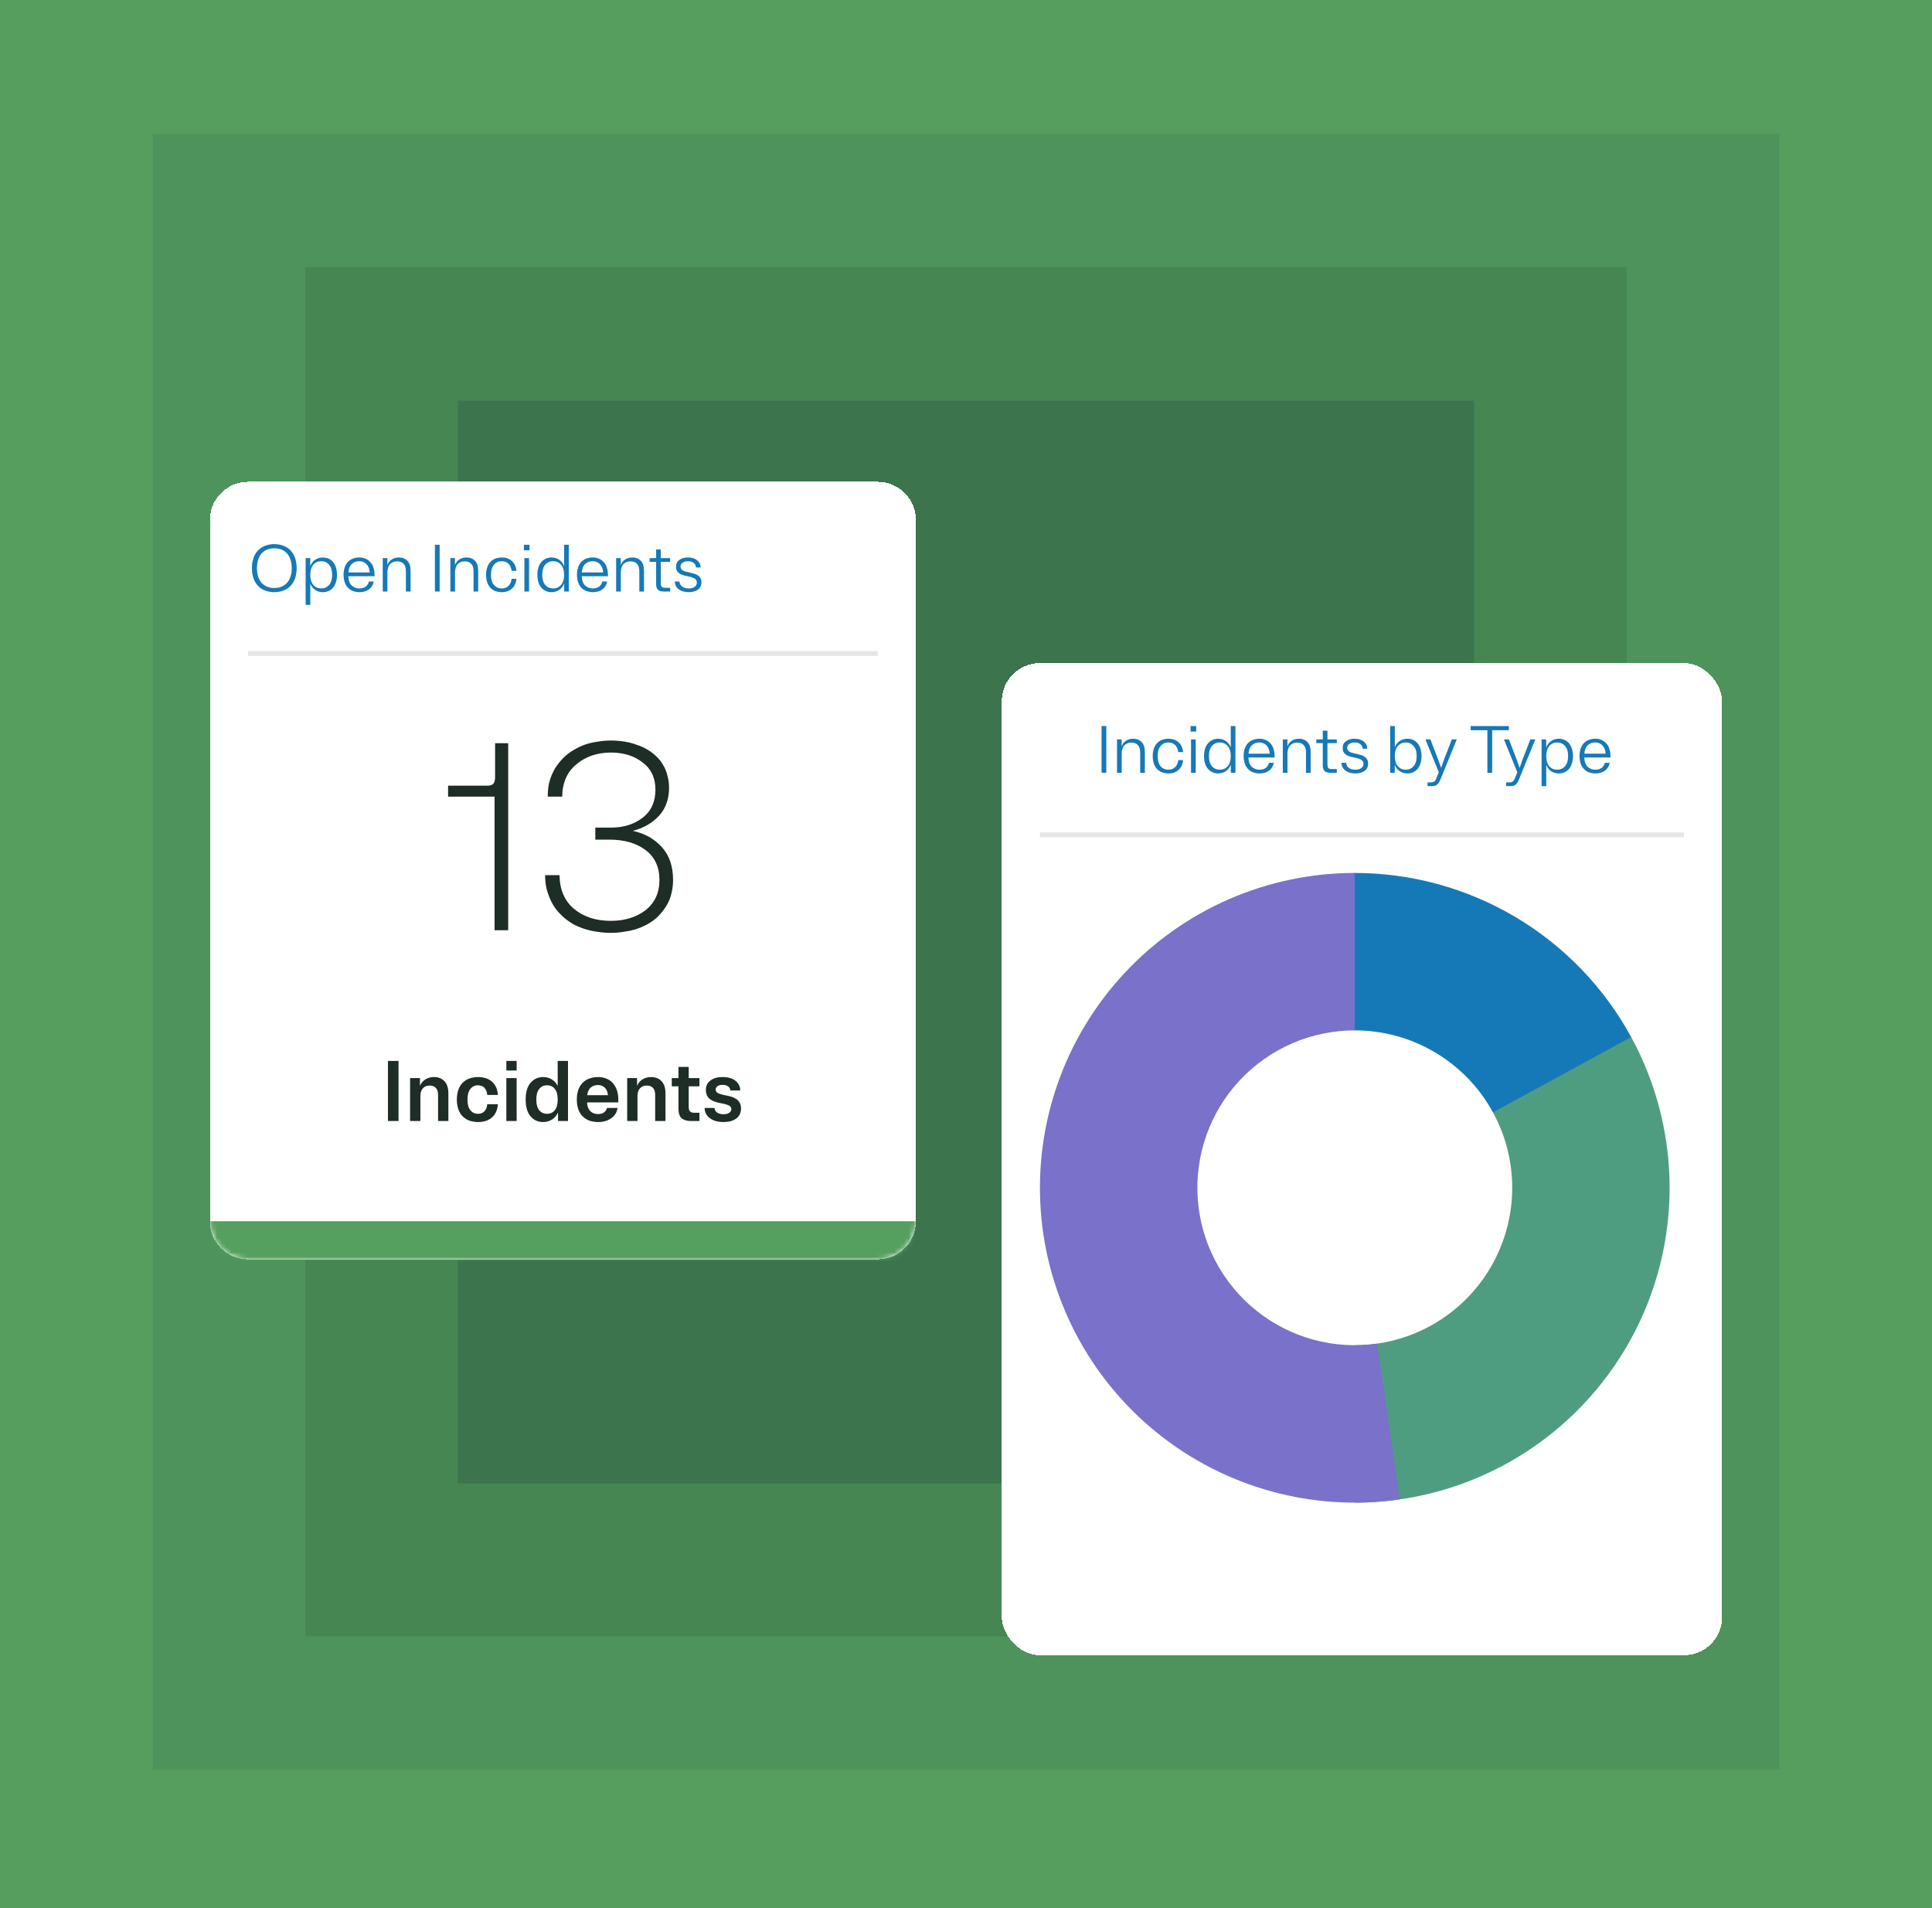 <svg width="405" height="400" viewBox="0 0 405 400" fill="none" xmlns="http://www.w3.org/2000/svg">
<g clip-path="url(#clip0_802_123146)">
<rect width="405" height="400" fill="white"/>
<rect width="405" height="400" fill="#559E5E"/>
<rect x="32" y="28" width="341" height="343" fill="#4E935B"/>
<rect x="64" y="56" width="277" height="287" fill="#458653"/>
<rect x="96" y="84" width="213" height="227" fill="#3B744D"/>
<g filter="url(#filter0_d_802_123146)">
<rect x="210" y="123" width="151" height="208" rx="8" fill="white" shape-rendering="crispEdges"/>
<path d="M231.913 136.2H230.919V146H231.913V136.2ZM235.122 139H234.156V146H235.136V142.052C235.136 141.268 235.318 140.675 235.682 140.274C236.056 139.873 236.55 139.672 237.166 139.672C237.745 139.672 238.198 139.845 238.524 140.19C238.851 140.526 239.014 141.044 239.014 141.744V146H239.994V141.632C239.994 140.699 239.766 140.003 239.308 139.546C238.86 139.089 238.277 138.86 237.558 138.86C236.989 138.86 236.49 138.995 236.06 139.266C235.64 139.537 235.328 139.929 235.122 140.442V139ZM242.676 142.5C242.676 141.557 242.886 140.848 243.306 140.372C243.726 139.887 244.267 139.644 244.93 139.644C245.499 139.644 245.966 139.821 246.33 140.176C246.703 140.531 246.922 141.025 246.988 141.66H248.01C247.926 140.783 247.608 140.097 247.058 139.602C246.507 139.107 245.798 138.86 244.93 138.86C244.659 138.86 244.398 138.888 244.146 138.944C243.894 138.991 243.656 139.065 243.432 139.168C243.217 139.261 243.016 139.383 242.83 139.532C242.643 139.681 242.475 139.854 242.326 140.05C242.186 140.246 242.064 140.47 241.962 140.722C241.859 140.965 241.78 141.235 241.724 141.534C241.668 141.833 241.64 142.155 241.64 142.5C241.64 142.845 241.668 143.167 241.724 143.466C241.78 143.765 241.859 144.04 241.962 144.292C242.064 144.535 242.186 144.754 242.326 144.95C242.475 145.146 242.643 145.319 242.83 145.468C243.016 145.617 243.217 145.743 243.432 145.846C243.656 145.939 243.894 146.009 244.146 146.056C244.398 146.112 244.659 146.14 244.93 146.14C245.798 146.14 246.507 145.893 247.058 145.398C247.608 144.903 247.926 144.217 248.01 143.34H246.988C246.922 143.975 246.703 144.469 246.33 144.824C245.966 145.179 245.499 145.356 244.93 145.356C244.267 145.356 243.726 145.118 243.306 144.642C242.886 144.157 242.676 143.443 242.676 142.5ZM250.752 136.2H249.576V137.362H250.752V136.2ZM250.654 139H249.674V146H250.654V139ZM258.014 146H258.98V136.2H258V140.666C257.767 140.078 257.417 139.63 256.95 139.322C256.484 139.014 255.956 138.86 255.368 138.86C254.51 138.86 253.8 139.177 253.24 139.812C252.68 140.437 252.4 141.333 252.4 142.5C252.4 143.667 252.68 144.567 253.24 145.202C253.8 145.827 254.51 146.14 255.368 146.14C255.966 146.14 256.498 145.981 256.964 145.664C257.431 145.347 257.781 144.894 258.014 144.306V146ZM255.704 139.644C256.376 139.644 256.927 139.891 257.356 140.386C257.786 140.871 258 141.576 258 142.5C258 143.424 257.786 144.133 257.356 144.628C256.927 145.113 256.376 145.356 255.704 145.356C255.032 145.356 254.482 145.113 254.052 144.628C253.632 144.133 253.422 143.424 253.422 142.5C253.422 141.576 253.632 140.871 254.052 140.386C254.482 139.891 255.032 139.644 255.704 139.644ZM267.026 143.9H266.004C265.911 144.339 265.696 144.693 265.36 144.964C265.024 145.225 264.576 145.356 264.016 145.356C263.363 145.356 262.817 145.141 262.378 144.712C261.949 144.283 261.725 143.643 261.706 142.794H267.194V142.5C267.194 142.201 267.171 141.921 267.124 141.66C267.087 141.399 267.026 141.156 266.942 140.932C266.868 140.699 266.774 140.489 266.662 140.302C266.55 140.115 266.42 139.947 266.27 139.798C266.13 139.639 265.976 139.504 265.808 139.392C265.64 139.271 265.458 139.173 265.262 139.098C265.066 139.014 264.861 138.953 264.646 138.916C264.441 138.879 264.222 138.86 263.988 138.86C263.718 138.86 263.456 138.888 263.204 138.944C262.952 138.991 262.714 139.065 262.49 139.168C262.276 139.261 262.075 139.383 261.888 139.532C261.702 139.672 261.534 139.845 261.384 140.05C261.244 140.246 261.123 140.465 261.02 140.708C260.918 140.951 260.838 141.221 260.782 141.52C260.726 141.819 260.698 142.141 260.698 142.486C260.698 142.831 260.726 143.153 260.782 143.452C260.838 143.751 260.918 144.026 261.02 144.278C261.123 144.521 261.249 144.745 261.398 144.95C261.548 145.146 261.716 145.319 261.902 145.468C262.089 145.617 262.294 145.743 262.518 145.846C262.742 145.939 262.98 146.009 263.232 146.056C263.484 146.112 263.746 146.14 264.016 146.14C264.819 146.14 265.491 145.944 266.032 145.552C266.574 145.151 266.905 144.6 267.026 143.9ZM263.988 139.644C264.595 139.644 265.099 139.849 265.5 140.26C265.902 140.661 266.126 141.24 266.172 141.996H261.72C261.776 141.212 262.01 140.624 262.42 140.232C262.84 139.84 263.363 139.644 263.988 139.644ZM269.876 139H268.91V146H269.89V142.052C269.89 141.268 270.072 140.675 270.436 140.274C270.81 139.873 271.304 139.672 271.92 139.672C272.499 139.672 272.952 139.845 273.278 140.19C273.605 140.526 273.768 141.044 273.768 141.744V146H274.748V141.632C274.748 140.699 274.52 140.003 274.062 139.546C273.614 139.089 273.031 138.86 272.312 138.86C271.743 138.86 271.244 138.995 270.814 139.266C270.394 139.537 270.082 139.929 269.876 140.442V139ZM278.27 144.264V139.784H280.23V139H278.27V137.18H277.29V139H275.932V139.784H277.29V144.418C277.29 145.006 277.425 145.417 277.696 145.65C277.966 145.883 278.354 146 278.858 146H280.23V145.216H279.124C278.834 145.216 278.62 145.151 278.48 145.02C278.34 144.88 278.27 144.628 278.27 144.264ZM281.457 140.806C281.457 140.965 281.471 141.114 281.499 141.254C281.527 141.385 281.569 141.506 281.625 141.618C281.681 141.721 281.747 141.819 281.821 141.912C281.896 141.996 281.98 142.075 282.073 142.15C282.167 142.215 282.265 142.276 282.367 142.332C282.479 142.388 282.591 142.439 282.703 142.486C282.825 142.533 282.946 142.575 283.067 142.612C283.189 142.64 283.315 142.673 283.445 142.71C283.576 142.738 283.707 142.766 283.837 142.794C283.968 142.822 284.094 142.85 284.215 142.878C284.337 142.906 284.453 142.934 284.565 142.962C284.687 142.99 284.799 143.027 284.901 143.074C285.013 143.111 285.116 143.153 285.209 143.2C285.303 143.247 285.387 143.298 285.461 143.354C285.536 143.41 285.601 143.48 285.657 143.564C285.713 143.639 285.755 143.723 285.783 143.816C285.811 143.909 285.825 144.012 285.825 144.124C285.825 144.497 285.671 144.796 285.363 145.02C285.065 145.244 284.649 145.356 284.117 145.356C283.548 145.356 283.086 145.221 282.731 144.95C282.386 144.679 282.204 144.329 282.185 143.9H281.205C281.215 144.572 281.485 145.113 282.017 145.524C282.559 145.935 283.259 146.14 284.117 146.14C284.911 146.14 285.555 145.963 286.049 145.608C286.544 145.253 286.791 144.745 286.791 144.082C286.791 143.914 286.777 143.765 286.749 143.634C286.721 143.494 286.679 143.368 286.623 143.256C286.567 143.144 286.502 143.046 286.427 142.962C286.353 142.869 286.269 142.785 286.175 142.71C286.082 142.635 285.979 142.57 285.867 142.514C285.765 142.449 285.653 142.397 285.531 142.36C285.419 142.313 285.298 142.271 285.167 142.234C285.046 142.197 284.92 142.164 284.789 142.136C284.668 142.099 284.542 142.066 284.411 142.038C284.281 142.01 284.15 141.982 284.019 141.954C283.898 141.926 283.777 141.898 283.655 141.87C283.543 141.842 283.431 141.809 283.319 141.772C283.217 141.735 283.119 141.693 283.025 141.646C282.932 141.599 282.848 141.548 282.773 141.492C282.699 141.436 282.633 141.375 282.577 141.31C282.521 141.235 282.479 141.156 282.451 141.072C282.423 140.979 282.409 140.876 282.409 140.764C282.409 140.419 282.554 140.148 282.843 139.952C283.133 139.747 283.506 139.644 283.963 139.644C284.467 139.644 284.869 139.765 285.167 140.008C285.475 140.251 285.639 140.568 285.657 140.96H286.623C286.614 140.335 286.367 139.831 285.881 139.448C285.396 139.056 284.757 138.86 283.963 138.86C283.226 138.86 282.624 139.033 282.157 139.378C281.691 139.714 281.457 140.19 281.457 140.806ZM292.38 146V144.32C292.614 144.908 292.964 145.361 293.43 145.678C293.906 145.986 294.438 146.14 295.026 146.14C295.269 146.14 295.502 146.112 295.726 146.056C295.95 146.009 296.16 145.935 296.356 145.832C296.562 145.729 296.748 145.603 296.916 145.454C297.084 145.295 297.234 145.118 297.364 144.922C297.495 144.717 297.607 144.493 297.7 144.25C297.794 143.998 297.864 143.727 297.91 143.438C297.966 143.149 297.994 142.836 297.994 142.5C297.994 142.164 297.966 141.851 297.91 141.562C297.864 141.273 297.794 141.007 297.7 140.764C297.607 140.512 297.495 140.288 297.364 140.092C297.234 139.887 297.084 139.709 296.916 139.56C296.748 139.401 296.562 139.271 296.356 139.168C296.16 139.065 295.95 138.991 295.726 138.944C295.502 138.888 295.269 138.86 295.026 138.86C294.438 138.86 293.911 139.014 293.444 139.322C292.987 139.621 292.637 140.059 292.394 140.638V136.2H291.414V146H292.38ZM294.676 139.644C295.348 139.644 295.899 139.891 296.328 140.386C296.758 140.871 296.972 141.576 296.972 142.5C296.972 143.424 296.758 144.133 296.328 144.628C295.899 145.113 295.348 145.356 294.676 145.356C294.004 145.356 293.454 145.113 293.024 144.628C292.604 144.133 292.394 143.424 292.394 142.5C292.394 141.576 292.604 140.871 293.024 140.386C293.454 139.891 294.004 139.644 294.676 139.644ZM303.398 141.45C303.136 142.103 302.898 142.71 302.684 143.27C302.478 143.83 302.282 144.399 302.096 144.978C301.909 144.399 301.708 143.83 301.494 143.27C301.288 142.71 301.055 142.103 300.794 141.45L299.856 139H298.806L301.606 145.888L301.186 146.966C301.018 147.395 300.85 147.675 300.682 147.806C300.523 147.946 300.248 148.016 299.856 148.016H299.254V148.8H299.94C300.07 148.8 300.192 148.795 300.304 148.786C300.425 148.786 300.532 148.777 300.626 148.758C300.728 148.739 300.817 148.716 300.892 148.688C300.976 148.66 301.055 148.623 301.13 148.576C301.204 148.529 301.274 148.473 301.34 148.408C301.405 148.352 301.466 148.282 301.522 148.198C301.587 148.123 301.648 148.035 301.704 147.932C301.76 147.829 301.816 147.713 301.872 147.582C301.928 147.461 301.988 147.321 302.054 147.162L305.386 139H304.336L303.398 141.45ZM308.294 136.2V137.082H311.794V146H312.802V137.082H316.302V136.2H308.294ZM319.859 141.45C319.597 142.103 319.359 142.71 319.145 143.27C318.939 143.83 318.743 144.399 318.557 144.978C318.37 144.399 318.169 143.83 317.955 143.27C317.749 142.71 317.516 142.103 317.255 141.45L316.317 139H315.267L318.067 145.888L317.647 146.966C317.479 147.395 317.311 147.675 317.143 147.806C316.984 147.946 316.709 148.016 316.317 148.016H315.715V148.8H316.401C316.531 148.8 316.653 148.795 316.765 148.786C316.886 148.786 316.993 148.777 317.087 148.758C317.189 148.739 317.278 148.716 317.353 148.688C317.437 148.66 317.516 148.623 317.591 148.576C317.665 148.529 317.735 148.473 317.801 148.408C317.866 148.352 317.927 148.282 317.983 148.198C318.048 148.123 318.109 148.035 318.165 147.932C318.221 147.829 318.277 147.713 318.333 147.582C318.389 147.461 318.449 147.321 318.515 147.162L321.847 139H320.797L319.859 141.45ZM326.772 146.14C327.015 146.14 327.248 146.112 327.472 146.056C327.696 146.009 327.906 145.935 328.102 145.832C328.308 145.729 328.494 145.603 328.662 145.454C328.83 145.295 328.98 145.118 329.11 144.922C329.241 144.717 329.353 144.493 329.446 144.25C329.54 143.998 329.61 143.727 329.656 143.438C329.712 143.149 329.74 142.836 329.74 142.5C329.74 142.164 329.712 141.851 329.656 141.562C329.61 141.273 329.54 141.007 329.446 140.764C329.353 140.512 329.241 140.288 329.11 140.092C328.98 139.887 328.83 139.709 328.662 139.56C328.494 139.401 328.308 139.271 328.102 139.168C327.906 139.065 327.696 138.991 327.472 138.944C327.248 138.888 327.015 138.86 326.772 138.86C326.184 138.86 325.652 139.019 325.176 139.336C324.71 139.644 324.36 140.092 324.126 140.68V139H323.16V148.8H324.14V144.362C324.383 144.941 324.733 145.384 325.19 145.692C325.657 145.991 326.184 146.14 326.772 146.14ZM326.422 145.356C325.75 145.356 325.2 145.113 324.77 144.628C324.35 144.133 324.14 143.424 324.14 142.5C324.14 141.576 324.35 140.871 324.77 140.386C325.2 139.891 325.75 139.644 326.422 139.644C327.094 139.644 327.645 139.891 328.074 140.386C328.504 140.871 328.718 141.576 328.718 142.5C328.718 143.424 328.504 144.133 328.074 144.628C327.645 145.113 327.094 145.356 326.422 145.356ZM337.437 143.9H336.415C336.321 144.339 336.107 144.693 335.771 144.964C335.435 145.225 334.987 145.356 334.427 145.356C333.773 145.356 333.227 145.141 332.789 144.712C332.359 144.283 332.135 143.643 332.117 142.794H337.605V142.5C337.605 142.201 337.581 141.921 337.535 141.66C337.497 141.399 337.437 141.156 337.353 140.932C337.278 140.699 337.185 140.489 337.073 140.302C336.961 140.115 336.83 139.947 336.681 139.798C336.541 139.639 336.387 139.504 336.219 139.392C336.051 139.271 335.869 139.173 335.673 139.098C335.477 139.014 335.271 138.953 335.057 138.916C334.851 138.879 334.632 138.86 334.399 138.86C334.128 138.86 333.867 138.888 333.615 138.944C333.363 138.991 333.125 139.065 332.901 139.168C332.686 139.261 332.485 139.383 332.299 139.532C332.112 139.672 331.944 139.845 331.795 140.05C331.655 140.246 331.533 140.465 331.431 140.708C331.328 140.951 331.249 141.221 331.193 141.52C331.137 141.819 331.109 142.141 331.109 142.486C331.109 142.831 331.137 143.153 331.193 143.452C331.249 143.751 331.328 144.026 331.431 144.278C331.533 144.521 331.659 144.745 331.809 144.95C331.958 145.146 332.126 145.319 332.313 145.468C332.499 145.617 332.705 145.743 332.929 145.846C333.153 145.939 333.391 146.009 333.643 146.056C333.895 146.112 334.156 146.14 334.427 146.14C335.229 146.14 335.901 145.944 336.443 145.552C336.984 145.151 337.315 144.6 337.437 143.9ZM334.399 139.644C335.005 139.644 335.509 139.849 335.911 140.26C336.312 140.661 336.536 141.24 336.583 141.996H332.131C332.187 141.212 332.42 140.624 332.831 140.232C333.251 139.84 333.773 139.644 334.399 139.644Z" fill="#1679B7"/>
<path d="M218 159H353" stroke="#E6E6E6"/>
<path d="M342.04 201.579C336.356 191.079 327.93 182.318 317.66 176.229C307.39 170.14 295.661 166.95 283.722 167.001L283.861 200C289.831 199.975 295.695 201.57 300.83 204.614C305.965 207.659 310.178 212.039 313.02 217.289L342.04 201.579Z" fill="#1679B7"/>
<path d="M284 299C295.449 299 306.702 296.021 316.652 290.357C326.602 284.693 334.908 276.537 340.753 266.692C346.597 256.847 349.78 245.65 349.989 234.203C350.198 222.755 347.425 211.45 341.943 201.399L312.971 217.199C315.712 222.225 317.099 227.878 316.995 233.601C316.89 239.325 315.299 244.923 312.376 249.846C309.454 254.769 305.301 258.846 300.326 261.679C295.351 264.511 289.725 266 284 266L284 299Z" fill="#4F9D81"/>
<path d="M284 167C274.935 167 265.966 168.868 257.654 172.486C249.343 176.105 241.865 181.397 235.689 188.033C229.512 194.669 224.769 202.506 221.755 211.055C218.741 219.605 217.52 228.684 218.169 237.726C218.819 246.768 221.324 255.58 225.528 263.611C229.733 271.643 235.547 278.722 242.608 284.407C249.669 290.093 257.825 294.262 266.569 296.657C275.313 299.051 284.456 299.618 293.428 298.323L288.714 265.662C284.228 266.309 279.656 266.025 275.285 264.828C270.913 263.631 266.834 261.546 263.304 258.704C259.773 255.861 256.866 252.321 254.764 248.306C252.662 244.29 251.409 239.884 251.085 235.363C250.76 230.842 251.37 226.303 252.878 222.028C254.385 217.753 256.756 213.834 259.844 210.516C262.933 207.199 266.671 204.552 270.827 202.743C274.983 200.934 279.467 200 284 200L284 167Z" fill="#7971CA"/>
<path d="M226 315C226 317.209 224.209 319 222 319C219.791 319 218 317.209 218 315C218 312.791 219.791 311 222 311C224.209 311 226 312.791 226 315Z" fill="white"/>
<path d="M233.9 310.6V315.52C233.9 317.932 235.28 319.12 237.416 319.12C239.552 319.12 240.932 317.932 240.932 315.52V310.6H239.708V315.34C239.708 317.392 238.796 318.04 237.416 318.04C236.036 318.04 235.124 317.392 235.124 315.34V310.6H233.9ZM243.852 313H242.676V319H243.876V315.544C243.876 314.428 244.44 313.864 245.316 313.864C246.156 313.864 246.636 314.332 246.636 315.364V319H247.836V315.244C247.836 313.624 247.02 312.88 245.808 312.88C244.932 312.88 244.224 313.288 243.852 314.056V313ZM253.757 319H254.933V310.6H253.733V314.188C253.313 313.336 252.557 312.88 251.645 312.88C250.217 312.88 249.185 313.984 249.185 316C249.185 318.016 250.217 319.12 251.645 319.12C252.581 319.12 253.337 318.652 253.757 317.764V319ZM252.089 313.84C253.085 313.84 253.733 314.56 253.733 316C253.733 317.44 253.085 318.16 252.089 318.16C251.093 318.16 250.445 317.44 250.445 316C250.445 314.56 251.093 313.84 252.089 313.84ZM261.842 317.2H260.582C260.462 317.74 260.042 318.16 259.19 318.16C258.242 318.16 257.594 317.56 257.546 316.36H261.95V316C261.95 313.924 260.774 312.88 259.19 312.88C257.51 312.88 256.31 313.912 256.31 316C256.31 318.088 257.51 319.12 259.19 319.12C260.63 319.12 261.674 318.388 261.842 317.2ZM259.19 313.84C260.018 313.84 260.606 314.368 260.702 315.4H257.57C257.678 314.368 258.302 313.84 259.19 313.84ZM266.216 314.044C266.408 314.044 266.552 314.068 266.684 314.104V313C266.552 312.964 266.408 312.94 266.216 312.94C265.376 312.94 264.728 313.396 264.44 314.368V313H263.324V319H264.524V315.76C264.524 314.608 265.22 314.044 266.216 314.044ZM276.986 319C276.722 318.676 276.626 318.22 276.626 317.5V316.636C276.626 315.448 276.074 314.824 275.09 314.716C276.098 314.5 276.746 313.9 276.746 312.808C276.746 311.38 275.558 310.6 273.734 310.6H270.23V319H271.454V315.496H274.238C275.054 315.496 275.39 315.904 275.39 316.756V318.1C275.39 318.472 275.438 318.784 275.582 319H276.986ZM273.734 311.68C274.826 311.68 275.402 312.1 275.402 313.048C275.402 313.996 274.826 314.416 273.734 314.416H271.454V311.68H273.734ZM283.662 317.2H282.402C282.282 317.74 281.862 318.16 281.01 318.16C280.062 318.16 279.414 317.56 279.366 316.36H283.77V316C283.77 313.924 282.594 312.88 281.01 312.88C279.33 312.88 278.13 313.912 278.13 316C278.13 318.088 279.33 319.12 281.01 319.12C282.45 319.12 283.494 318.388 283.662 317.2ZM281.01 313.84C281.838 313.84 282.426 314.368 282.522 315.4H279.39C279.498 314.368 280.122 313.84 281.01 313.84ZM286.708 319H287.788L290.128 313H288.844L287.968 315.4C287.632 316.312 287.428 316.96 287.248 317.656C287.056 316.96 286.864 316.312 286.528 315.4L285.652 313H284.368L286.708 319ZM292.345 310.6H291.145V311.8H292.345V310.6ZM292.345 313H291.145V319H292.345V313ZM299.26 317.2H298C297.88 317.74 297.46 318.16 296.608 318.16C295.66 318.16 295.012 317.56 294.964 316.36H299.368V316C299.368 313.924 298.192 312.88 296.608 312.88C294.928 312.88 293.728 313.912 293.728 316C293.728 318.088 294.928 319.12 296.608 319.12C298.048 319.12 299.092 318.388 299.26 317.2ZM296.608 313.84C297.436 313.84 298.024 314.368 298.12 315.4H294.988C295.096 314.368 295.72 313.84 296.608 313.84ZM299.965 313L301.849 319H302.929L303.481 317.188C303.817 316.072 304.021 315.364 304.225 314.5C304.429 315.364 304.633 316.072 304.969 317.188L305.521 319H306.601L308.485 313H307.249L306.745 314.812C306.433 315.928 306.241 316.684 306.061 317.536C305.857 316.684 305.665 315.94 305.317 314.812L304.765 313H303.685L303.133 314.812C302.785 315.94 302.593 316.684 302.389 317.536C302.209 316.684 302.017 315.928 301.705 314.812L301.201 313H299.965Z" fill="white"/>
<path d="M226 315C226 317.209 224.209 319 222 319C219.791 319 218 317.209 218 315C218 312.791 219.791 311 222 311C224.209 311 226 312.791 226 315Z" fill="white"/>
</g>
<g filter="url(#filter1_d_802_123146)">
<mask id="path-14-inside-1_802_123146" fill="white">
<path d="M44 93C44 88.582 47.582 85 52 85H184C188.418 85 192 88.582 192 93V240C192 244.418 188.418 248 184 248H52C47.582 248 44 244.418 44 240V93Z"/>
</mask>
<path d="M44 93C44 88.582 47.582 85 52 85H184C188.418 85 192 88.582 192 93V240C192 244.418 188.418 248 184 248H52C47.582 248 44 244.418 44 240V93Z" fill="white" shape-rendering="crispEdges"/>
<path d="M57.502 108.14C57.791 108.14 58.071 108.117 58.342 108.07C58.622 108.033 58.888 107.977 59.14 107.902C59.401 107.818 59.644 107.715 59.868 107.594C60.101 107.473 60.321 107.333 60.526 107.174C60.731 107.006 60.918 106.819 61.086 106.614C61.263 106.409 61.417 106.185 61.548 105.942C61.688 105.69 61.805 105.419 61.898 105.13C61.991 104.831 62.061 104.514 62.108 104.178C62.164 103.842 62.192 103.483 62.192 103.1C62.192 102.717 62.164 102.358 62.108 102.022C62.061 101.686 61.991 101.373 61.898 101.084C61.805 100.785 61.688 100.515 61.548 100.272C61.417 100.02 61.263 99.791 61.086 99.586C60.918 99.381 60.731 99.199 60.526 99.04C60.321 98.872 60.101 98.727 59.868 98.606C59.644 98.485 59.401 98.387 59.14 98.312C58.888 98.228 58.622 98.167 58.342 98.13C58.071 98.083 57.791 98.06 57.502 98.06C57.213 98.06 56.928 98.083 56.648 98.13C56.377 98.167 56.116 98.228 55.864 98.312C55.612 98.387 55.369 98.485 55.136 98.606C54.903 98.727 54.683 98.872 54.478 99.04C54.273 99.199 54.081 99.381 53.904 99.586C53.736 99.791 53.582 100.02 53.442 100.272C53.311 100.515 53.199 100.785 53.106 101.084C53.013 101.373 52.938 101.686 52.882 102.022C52.835 102.358 52.812 102.717 52.812 103.1C52.812 103.483 52.835 103.842 52.882 104.178C52.938 104.514 53.013 104.831 53.106 105.13C53.199 105.419 53.311 105.69 53.442 105.942C53.582 106.185 53.736 106.409 53.904 106.614C54.081 106.819 54.273 107.006 54.478 107.174C54.683 107.333 54.903 107.473 55.136 107.594C55.369 107.715 55.612 107.818 55.864 107.902C56.116 107.977 56.377 108.033 56.648 108.07C56.928 108.117 57.213 108.14 57.502 108.14ZM57.502 107.258C57.241 107.258 56.984 107.239 56.732 107.202C56.489 107.155 56.256 107.09 56.032 107.006C55.817 106.922 55.612 106.815 55.416 106.684C55.229 106.553 55.052 106.404 54.884 106.236C54.725 106.059 54.581 105.863 54.45 105.648C54.329 105.433 54.221 105.195 54.128 104.934C54.044 104.673 53.979 104.393 53.932 104.094C53.885 103.786 53.862 103.455 53.862 103.1C53.862 102.745 53.885 102.419 53.932 102.12C53.979 101.812 54.044 101.527 54.128 101.266C54.221 101.005 54.329 100.767 54.45 100.552C54.581 100.337 54.725 100.146 54.884 99.978C55.052 99.801 55.229 99.647 55.416 99.516C55.612 99.385 55.817 99.278 56.032 99.194C56.256 99.11 56.489 99.049 56.732 99.012C56.984 98.965 57.241 98.942 57.502 98.942C57.773 98.942 58.029 98.965 58.272 99.012C58.515 99.049 58.748 99.11 58.972 99.194C59.196 99.278 59.401 99.385 59.588 99.516C59.784 99.647 59.961 99.801 60.12 99.978C60.288 100.146 60.433 100.337 60.554 100.552C60.685 100.767 60.792 101.005 60.876 101.266C60.969 101.527 61.039 101.812 61.086 102.12C61.133 102.419 61.156 102.745 61.156 103.1C61.156 103.455 61.133 103.786 61.086 104.094C61.039 104.393 60.969 104.673 60.876 104.934C60.792 105.195 60.685 105.433 60.554 105.648C60.433 105.863 60.288 106.059 60.12 106.236C59.961 106.404 59.784 106.553 59.588 106.684C59.401 106.815 59.196 106.922 58.972 107.006C58.748 107.09 58.515 107.155 58.272 107.202C58.029 107.239 57.773 107.258 57.502 107.258ZM67.681 108.14C67.924 108.14 68.157 108.112 68.382 108.056C68.606 108.009 68.816 107.935 69.011 107.832C69.217 107.729 69.403 107.603 69.572 107.454C69.74 107.295 69.889 107.118 70.019 106.922C70.15 106.717 70.262 106.493 70.356 106.25C70.449 105.998 70.519 105.727 70.566 105.438C70.621 105.149 70.65 104.836 70.65 104.5C70.65 104.164 70.621 103.851 70.566 103.562C70.519 103.273 70.449 103.007 70.356 102.764C70.262 102.512 70.15 102.288 70.019 102.092C69.889 101.887 69.74 101.709 69.572 101.56C69.403 101.401 69.217 101.271 69.011 101.168C68.816 101.065 68.606 100.991 68.382 100.944C68.157 100.888 67.924 100.86 67.681 100.86C67.094 100.86 66.561 101.019 66.085 101.336C65.619 101.644 65.269 102.092 65.035 102.68V101H64.07V110.8H65.049V106.362C65.292 106.941 65.642 107.384 66.1 107.692C66.566 107.991 67.094 108.14 67.681 108.14ZM67.332 107.356C66.659 107.356 66.109 107.113 65.68 106.628C65.26 106.133 65.049 105.424 65.049 104.5C65.049 103.576 65.26 102.871 65.68 102.386C66.109 101.891 66.659 101.644 67.332 101.644C68.004 101.644 68.554 101.891 68.984 102.386C69.413 102.871 69.627 103.576 69.627 104.5C69.627 105.424 69.413 106.133 68.984 106.628C68.554 107.113 68.004 107.356 67.332 107.356ZM78.346 105.9H77.324C77.23 106.339 77.016 106.693 76.68 106.964C76.344 107.225 75.896 107.356 75.336 107.356C74.682 107.356 74.136 107.141 73.698 106.712C73.268 106.283 73.044 105.643 73.026 104.794H78.514V104.5C78.514 104.201 78.49 103.921 78.444 103.66C78.406 103.399 78.346 103.156 78.262 102.932C78.187 102.699 78.094 102.489 77.982 102.302C77.87 102.115 77.739 101.947 77.59 101.798C77.45 101.639 77.296 101.504 77.128 101.392C76.96 101.271 76.778 101.173 76.582 101.098C76.386 101.014 76.18 100.953 75.966 100.916C75.76 100.879 75.541 100.86 75.308 100.86C75.037 100.86 74.776 100.888 74.524 100.944C74.272 100.991 74.034 101.065 73.81 101.168C73.595 101.261 73.394 101.383 73.208 101.532C73.021 101.672 72.853 101.845 72.704 102.05C72.564 102.246 72.442 102.465 72.34 102.708C72.237 102.951 72.158 103.221 72.102 103.52C72.046 103.819 72.018 104.141 72.018 104.486C72.018 104.831 72.046 105.153 72.102 105.452C72.158 105.751 72.237 106.026 72.34 106.278C72.442 106.521 72.568 106.745 72.718 106.95C72.867 107.146 73.035 107.319 73.222 107.468C73.408 107.617 73.614 107.743 73.838 107.846C74.062 107.939 74.3 108.009 74.552 108.056C74.804 108.112 75.065 108.14 75.336 108.14C76.138 108.14 76.81 107.944 77.352 107.552C77.893 107.151 78.224 106.6 78.346 105.9ZM75.308 101.644C75.914 101.644 76.418 101.849 76.82 102.26C77.221 102.661 77.445 103.24 77.492 103.996H73.04C73.096 103.212 73.329 102.624 73.74 102.232C74.16 101.84 74.682 101.644 75.308 101.644ZM81.196 101H80.23V108H81.21V104.052C81.21 103.268 81.392 102.675 81.756 102.274C82.129 101.873 82.624 101.672 83.24 101.672C83.818 101.672 84.271 101.845 84.598 102.19C84.924 102.526 85.088 103.044 85.088 103.744V108H86.068V103.632C86.068 102.699 85.839 102.003 85.382 101.546C84.934 101.089 84.35 100.86 83.632 100.86C83.062 100.86 82.563 100.995 82.134 101.266C81.714 101.537 81.401 101.929 81.196 102.442V101ZM92.165 98.2H91.171V108H92.165V98.2ZM95.373 101H94.407V108H95.387V104.052C95.387 103.268 95.569 102.675 95.933 102.274C96.307 101.873 96.801 101.672 97.417 101.672C97.996 101.672 98.449 101.845 98.775 102.19C99.102 102.526 99.265 103.044 99.265 103.744V108H100.245V103.632C100.245 102.699 100.017 102.003 99.559 101.546C99.111 101.089 98.528 100.86 97.809 100.86C97.24 100.86 96.741 100.995 96.311 101.266C95.891 101.537 95.579 101.929 95.373 102.442V101ZM102.927 104.5C102.927 103.557 103.137 102.848 103.557 102.372C103.977 101.887 104.518 101.644 105.181 101.644C105.75 101.644 106.217 101.821 106.581 102.176C106.954 102.531 107.173 103.025 107.239 103.66H108.261C108.177 102.783 107.859 102.097 107.309 101.602C106.758 101.107 106.049 100.86 105.181 100.86C104.91 100.86 104.649 100.888 104.397 100.944C104.145 100.991 103.907 101.065 103.683 101.168C103.468 101.261 103.267 101.383 103.081 101.532C102.894 101.681 102.726 101.854 102.577 102.05C102.437 102.246 102.315 102.47 102.213 102.722C102.11 102.965 102.031 103.235 101.975 103.534C101.919 103.833 101.891 104.155 101.891 104.5C101.891 104.845 101.919 105.167 101.975 105.466C102.031 105.765 102.11 106.04 102.213 106.292C102.315 106.535 102.437 106.754 102.577 106.95C102.726 107.146 102.894 107.319 103.081 107.468C103.267 107.617 103.468 107.743 103.683 107.846C103.907 107.939 104.145 108.009 104.397 108.056C104.649 108.112 104.91 108.14 105.181 108.14C106.049 108.14 106.758 107.893 107.309 107.398C107.859 106.903 108.177 106.217 108.261 105.34H107.239C107.173 105.975 106.954 106.469 106.581 106.824C106.217 107.179 105.75 107.356 105.181 107.356C104.518 107.356 103.977 107.118 103.557 106.642C103.137 106.157 102.927 105.443 102.927 104.5ZM111.003 98.2H109.827V99.362H111.003V98.2ZM110.905 101H109.925V108H110.905V101ZM118.265 108H119.231V98.2H118.251V102.666C118.018 102.078 117.668 101.63 117.201 101.322C116.735 101.014 116.207 100.86 115.619 100.86C114.761 100.86 114.051 101.177 113.491 101.812C112.931 102.437 112.651 103.333 112.651 104.5C112.651 105.667 112.931 106.567 113.491 107.202C114.051 107.827 114.761 108.14 115.619 108.14C116.217 108.14 116.749 107.981 117.215 107.664C117.682 107.347 118.032 106.894 118.265 106.306V108ZM115.955 101.644C116.627 101.644 117.178 101.891 117.607 102.386C118.037 102.871 118.251 103.576 118.251 104.5C118.251 105.424 118.037 106.133 117.607 106.628C117.178 107.113 116.627 107.356 115.955 107.356C115.283 107.356 114.733 107.113 114.303 106.628C113.883 106.133 113.673 105.424 113.673 104.5C113.673 103.576 113.883 102.871 114.303 102.386C114.733 101.891 115.283 101.644 115.955 101.644ZM127.277 105.9H126.255C126.162 106.339 125.947 106.693 125.611 106.964C125.275 107.225 124.827 107.356 124.267 107.356C123.614 107.356 123.068 107.141 122.629 106.712C122.2 106.283 121.976 105.643 121.957 104.794H127.445V104.5C127.445 104.201 127.422 103.921 127.375 103.66C127.338 103.399 127.277 103.156 127.193 102.932C127.119 102.699 127.025 102.489 126.913 102.302C126.801 102.115 126.671 101.947 126.521 101.798C126.381 101.639 126.227 101.504 126.059 101.392C125.891 101.271 125.709 101.173 125.513 101.098C125.317 101.014 125.112 100.953 124.897 100.916C124.692 100.879 124.473 100.86 124.239 100.86C123.969 100.86 123.707 100.888 123.455 100.944C123.203 100.991 122.965 101.065 122.741 101.168C122.527 101.261 122.326 101.383 122.139 101.532C121.953 101.672 121.785 101.845 121.635 102.05C121.495 102.246 121.374 102.465 121.271 102.708C121.169 102.951 121.089 103.221 121.033 103.52C120.977 103.819 120.949 104.141 120.949 104.486C120.949 104.831 120.977 105.153 121.033 105.452C121.089 105.751 121.169 106.026 121.271 106.278C121.374 106.521 121.5 106.745 121.649 106.95C121.799 107.146 121.967 107.319 122.153 107.468C122.34 107.617 122.545 107.743 122.769 107.846C122.993 107.939 123.231 108.009 123.483 108.056C123.735 108.112 123.997 108.14 124.267 108.14C125.07 108.14 125.742 107.944 126.283 107.552C126.825 107.151 127.156 106.6 127.277 105.9ZM124.239 101.644C124.846 101.644 125.35 101.849 125.751 102.26C126.153 102.661 126.377 103.24 126.423 103.996H121.971C122.027 103.212 122.261 102.624 122.671 102.232C123.091 101.84 123.614 101.644 124.239 101.644ZM130.127 101H129.161V108H130.141V104.052C130.141 103.268 130.323 102.675 130.687 102.274C131.061 101.873 131.555 101.672 132.171 101.672C132.75 101.672 133.203 101.845 133.529 102.19C133.856 102.526 134.019 103.044 134.019 103.744V108H134.999V103.632C134.999 102.699 134.771 102.003 134.313 101.546C133.865 101.089 133.282 100.86 132.563 100.86C131.994 100.86 131.495 100.995 131.065 101.266C130.645 101.537 130.333 101.929 130.127 102.442V101ZM138.521 106.264V101.784H140.481V101H138.521V99.18H137.541V101H136.183V101.784H137.541V106.418C137.541 107.006 137.676 107.417 137.947 107.65C138.217 107.883 138.605 108 139.109 108H140.481V107.216H139.375C139.085 107.216 138.871 107.151 138.731 107.02C138.591 106.88 138.521 106.628 138.521 106.264ZM141.708 102.806C141.708 102.965 141.722 103.114 141.75 103.254C141.778 103.385 141.82 103.506 141.876 103.618C141.932 103.721 141.998 103.819 142.072 103.912C142.147 103.996 142.231 104.075 142.324 104.15C142.418 104.215 142.516 104.276 142.618 104.332C142.73 104.388 142.842 104.439 142.954 104.486C143.076 104.533 143.197 104.575 143.318 104.612C143.44 104.64 143.566 104.673 143.696 104.71C143.827 104.738 143.958 104.766 144.088 104.794C144.219 104.822 144.345 104.85 144.466 104.878C144.588 104.906 144.704 104.934 144.816 104.962C144.938 104.99 145.05 105.027 145.152 105.074C145.264 105.111 145.367 105.153 145.46 105.2C145.554 105.247 145.638 105.298 145.712 105.354C145.787 105.41 145.852 105.48 145.908 105.564C145.964 105.639 146.006 105.723 146.034 105.816C146.062 105.909 146.076 106.012 146.076 106.124C146.076 106.497 145.922 106.796 145.614 107.02C145.316 107.244 144.9 107.356 144.368 107.356C143.799 107.356 143.337 107.221 142.982 106.95C142.637 106.679 142.455 106.329 142.436 105.9H141.456C141.466 106.572 141.736 107.113 142.268 107.524C142.81 107.935 143.51 108.14 144.368 108.14C145.162 108.14 145.806 107.963 146.3 107.608C146.795 107.253 147.042 106.745 147.042 106.082C147.042 105.914 147.028 105.765 147 105.634C146.972 105.494 146.93 105.368 146.874 105.256C146.818 105.144 146.753 105.046 146.678 104.962C146.604 104.869 146.52 104.785 146.426 104.71C146.333 104.635 146.23 104.57 146.118 104.514C146.016 104.449 145.904 104.397 145.782 104.36C145.67 104.313 145.549 104.271 145.418 104.234C145.297 104.197 145.171 104.164 145.04 104.136C144.919 104.099 144.793 104.066 144.662 104.038C144.532 104.01 144.401 103.982 144.27 103.954C144.149 103.926 144.028 103.898 143.906 103.87C143.794 103.842 143.682 103.809 143.57 103.772C143.468 103.735 143.37 103.693 143.276 103.646C143.183 103.599 143.099 103.548 143.024 103.492C142.95 103.436 142.884 103.375 142.828 103.31C142.772 103.235 142.73 103.156 142.702 103.072C142.674 102.979 142.66 102.876 142.66 102.764C142.66 102.419 142.805 102.148 143.094 101.952C143.384 101.747 143.757 101.644 144.214 101.644C144.718 101.644 145.12 101.765 145.418 102.008C145.726 102.251 145.89 102.568 145.908 102.96H146.874C146.865 102.335 146.618 101.831 146.132 101.448C145.647 101.056 145.008 100.86 144.214 100.86C143.477 100.86 142.875 101.033 142.408 101.378C141.942 101.714 141.708 102.19 141.708 102.806Z" fill="#1679B7"/>
<path d="M52 121H184" stroke="#E6E6E6"/>
<path d="M103.786 146.856C103.786 147.603 103.637 148.107 103.338 148.368C103.077 148.592 102.703 148.704 102.218 148.704H93.93V151H103.674V179H106.53V139.8H103.786V146.856ZM141.093 168.472C141.093 165.597 140.309 163.301 138.741 161.584C137.21 159.867 135.175 158.728 132.637 158.168C134.877 157.608 136.706 156.563 138.125 155.032C139.543 153.501 140.253 151.541 140.253 149.152C140.253 148.256 140.141 147.416 139.917 146.632C139.73 145.811 139.431 145.064 139.021 144.392C138.647 143.72 138.181 143.123 137.621 142.6C137.061 142.04 136.426 141.555 135.717 141.144C135.045 140.733 134.298 140.397 133.477 140.136C132.693 139.837 131.834 139.613 130.901 139.464C130.005 139.315 129.053 139.24 128.045 139.24C127.111 139.24 126.215 139.315 125.357 139.464C124.498 139.576 123.658 139.763 122.837 140.024C122.053 140.285 121.306 140.621 120.597 141.032C119.887 141.405 119.234 141.853 118.637 142.376C118.077 142.861 117.554 143.421 117.069 144.056C116.583 144.653 116.173 145.325 115.837 146.072C115.501 146.781 115.239 147.547 115.053 148.368C114.903 149.189 114.829 150.067 114.829 151H117.853C117.89 148.088 118.879 145.829 120.821 144.224C122.799 142.581 125.207 141.76 128.045 141.76C130.733 141.76 132.954 142.451 134.709 143.832C136.501 145.176 137.397 147.08 137.397 149.544C137.397 152.083 136.501 154.043 134.709 155.424C132.917 156.805 130.695 157.496 128.045 157.496H124.797V160.016H127.821C130.882 160.016 133.383 160.744 135.325 162.2C137.266 163.656 138.237 165.747 138.237 168.472C138.237 171.16 137.266 173.269 135.325 174.8C133.383 176.293 130.957 177.04 128.045 177.04C124.909 177.04 122.333 176.2 120.317 174.52C118.338 172.84 117.33 170.488 117.293 167.464H114.269C114.269 168.435 114.362 169.349 114.549 170.208C114.773 171.067 115.053 171.869 115.389 172.616C115.725 173.363 116.135 174.053 116.621 174.688C117.143 175.323 117.703 175.901 118.301 176.424C118.935 176.947 119.607 177.413 120.317 177.824C121.063 178.197 121.847 178.515 122.669 178.776C123.49 179.037 124.349 179.224 125.245 179.336C126.141 179.485 127.074 179.56 128.045 179.56C128.978 179.56 129.874 179.485 130.733 179.336C131.591 179.224 132.413 179.056 133.197 178.832C133.981 178.571 134.709 178.272 135.381 177.936C136.09 177.563 136.725 177.152 137.285 176.704C137.882 176.219 138.405 175.677 138.853 175.08C139.338 174.483 139.749 173.848 140.085 173.176C140.421 172.504 140.663 171.776 140.813 170.992C140.999 170.208 141.093 169.368 141.093 168.472Z" fill="#1E2D25"/>
<path d="M83.541 206.4H81.327V219H83.541V206.4ZM88.034 210H85.964V219H88.124V213.834C88.124 213.078 88.298 212.514 88.646 212.142C89.006 211.758 89.48 211.566 90.068 211.566C90.62 211.566 91.052 211.728 91.364 212.052C91.676 212.376 91.832 212.88 91.832 213.564V219H93.992V213.258C93.992 212.07 93.71 211.194 93.146 210.63C92.594 210.066 91.874 209.784 90.986 209.784C90.314 209.784 89.72 209.94 89.204 210.252C88.688 210.564 88.298 211.02 88.034 211.62V210ZM97.995 214.5C97.995 213.504 98.199 212.76 98.607 212.268C99.015 211.764 99.543 211.512 100.191 211.512C100.779 211.512 101.235 211.692 101.559 212.052C101.895 212.412 102.087 212.904 102.135 213.528H104.367C104.295 212.352 103.893 211.434 103.161 210.774C102.429 210.114 101.439 209.784 100.191 209.784C99.819 209.784 99.465 209.82 99.129 209.892C98.793 209.952 98.475 210.048 98.175 210.18C97.887 210.3 97.617 210.456 97.365 210.648C97.113 210.84 96.885 211.068 96.681 211.332C96.489 211.584 96.321 211.872 96.177 212.196C96.045 212.52 95.943 212.874 95.871 213.258C95.799 213.642 95.763 214.056 95.763 214.5C95.763 214.944 95.799 215.358 95.871 215.742C95.943 216.126 96.045 216.48 96.177 216.804C96.321 217.128 96.489 217.422 96.681 217.686C96.885 217.938 97.113 218.16 97.365 218.352C97.617 218.544 97.887 218.706 98.175 218.838C98.475 218.958 98.793 219.048 99.129 219.108C99.465 219.18 99.819 219.216 100.191 219.216C101.439 219.216 102.429 218.886 103.161 218.226C103.893 217.566 104.295 216.648 104.367 215.472H102.135C102.087 216.096 101.895 216.588 101.559 216.948C101.235 217.308 100.779 217.488 100.191 217.488C99.543 217.488 99.015 217.242 98.607 216.75C98.199 216.246 97.995 215.496 97.995 214.5ZM108.304 206.4H106.144V208.416H108.304V206.4ZM108.304 210H106.144V219H108.304V210ZM116.981 219H119.069V206.4H116.909V211.638C116.597 211.026 116.171 210.564 115.631 210.252C115.103 209.94 114.509 209.784 113.849 209.784C112.793 209.784 111.917 210.186 111.221 210.99C110.537 211.782 110.195 212.952 110.195 214.5C110.195 216.048 110.537 217.224 111.221 218.028C111.917 218.82 112.793 219.216 113.849 219.216C114.533 219.216 115.145 219.048 115.685 218.712C116.237 218.364 116.669 217.866 116.981 217.218V219ZM114.677 211.512C115.361 211.512 115.901 211.764 116.297 212.268C116.705 212.76 116.909 213.504 116.909 214.5C116.909 215.496 116.705 216.246 116.297 216.75C115.901 217.242 115.361 217.488 114.677 217.488C113.993 217.488 113.447 217.242 113.039 216.75C112.631 216.246 112.427 215.496 112.427 214.5C112.427 213.504 112.631 212.76 113.039 212.268C113.447 211.764 113.993 211.512 114.677 211.512ZM129.449 216.264H127.235C127.151 216.636 126.953 216.942 126.641 217.182C126.341 217.422 125.909 217.542 125.345 217.542C124.697 217.542 124.163 217.338 123.743 216.93C123.323 216.522 123.095 215.91 123.059 215.094H129.593C129.605 214.998 129.611 214.902 129.611 214.806C129.611 214.71 129.611 214.608 129.611 214.5C129.611 214.104 129.581 213.738 129.521 213.402C129.473 213.054 129.395 212.736 129.287 212.448C129.179 212.148 129.047 211.878 128.891 211.638C128.747 211.386 128.579 211.164 128.387 210.972C128.207 210.768 128.003 210.594 127.775 210.45C127.547 210.306 127.301 210.186 127.037 210.09C126.785 209.982 126.515 209.904 126.227 209.856C125.951 209.808 125.657 209.784 125.345 209.784C124.973 209.784 124.619 209.82 124.283 209.892C123.947 209.952 123.629 210.048 123.329 210.18C123.041 210.3 122.771 210.456 122.519 210.648C122.267 210.84 122.039 211.068 121.835 211.332C121.643 211.584 121.475 211.872 121.331 212.196C121.199 212.508 121.097 212.856 121.025 213.24C120.953 213.624 120.917 214.044 120.917 214.5C120.917 214.956 120.953 215.376 121.025 215.76C121.097 216.144 121.199 216.498 121.331 216.822C121.475 217.134 121.643 217.422 121.835 217.686C122.039 217.938 122.267 218.16 122.519 218.352C122.771 218.544 123.041 218.706 123.329 218.838C123.629 218.958 123.947 219.048 124.283 219.108C124.619 219.18 124.973 219.216 125.345 219.216C126.461 219.216 127.391 218.952 128.135 218.424C128.891 217.884 129.329 217.164 129.449 216.264ZM125.345 211.458C125.921 211.458 126.395 211.638 126.767 211.998C127.151 212.346 127.379 212.874 127.451 213.582H123.095C123.179 212.874 123.419 212.346 123.815 211.998C124.223 211.638 124.733 211.458 125.345 211.458ZM133.544 210H131.474V219H133.634V213.834C133.634 213.078 133.808 212.514 134.156 212.142C134.516 211.758 134.99 211.566 135.578 211.566C136.13 211.566 136.562 211.728 136.874 212.052C137.186 212.376 137.342 212.88 137.342 213.564V219H139.502V213.258C139.502 212.07 139.22 211.194 138.656 210.63C138.104 210.066 137.384 209.784 136.496 209.784C135.824 209.784 135.23 209.94 134.714 210.252C134.198 210.564 133.808 211.02 133.544 211.62V210ZM144.369 215.994V211.728H146.619V210H144.369V207.66H142.227V210H140.823V211.728H142.227V216.39C142.227 217.362 142.449 218.04 142.893 218.424C143.349 218.808 143.997 219 144.837 219H146.619V217.272H145.539C145.143 217.272 144.849 217.182 144.657 217.002C144.465 216.81 144.369 216.474 144.369 215.994ZM147.974 212.502C147.974 212.718 147.992 212.916 148.028 213.096C148.064 213.276 148.112 213.444 148.172 213.6C148.244 213.744 148.322 213.876 148.406 213.996C148.502 214.116 148.604 214.224 148.712 214.32C148.832 214.416 148.958 214.506 149.09 214.59C149.222 214.662 149.36 214.734 149.504 214.806C149.648 214.866 149.792 214.92 149.936 214.968C150.092 215.016 150.248 215.064 150.404 215.112C150.56 215.148 150.716 215.184 150.872 215.22C151.028 215.244 151.178 215.274 151.322 215.31C151.478 215.334 151.628 215.364 151.772 215.4C151.916 215.424 152.054 215.46 152.186 215.508C152.318 215.544 152.438 215.586 152.546 215.634C152.666 215.67 152.768 215.718 152.852 215.778C152.948 215.826 153.026 215.886 153.086 215.958C153.158 216.03 153.212 216.114 153.248 216.21C153.284 216.294 153.302 216.39 153.302 216.498C153.302 216.834 153.152 217.098 152.852 217.29C152.552 217.482 152.162 217.578 151.682 217.578C151.106 217.578 150.65 217.458 150.314 217.218C149.99 216.978 149.81 216.66 149.774 216.264H147.704C147.716 217.152 148.082 217.866 148.802 218.406C149.522 218.946 150.482 219.216 151.682 219.216C152.762 219.216 153.638 218.976 154.31 218.496C154.994 218.016 155.336 217.314 155.336 216.39C155.336 216.174 155.318 215.976 155.282 215.796C155.246 215.616 155.192 215.454 155.12 215.31C155.06 215.166 154.982 215.034 154.886 214.914C154.802 214.782 154.7 214.668 154.58 214.572C154.472 214.476 154.352 214.392 154.22 214.32C154.1 214.236 153.968 214.164 153.824 214.104C153.68 214.032 153.53 213.972 153.374 213.924C153.23 213.876 153.08 213.834 152.924 213.798C152.768 213.75 152.606 213.714 152.438 213.69C152.282 213.654 152.126 213.624 151.97 213.6C151.826 213.564 151.682 213.528 151.538 213.492C151.394 213.456 151.256 213.42 151.124 213.384C151.004 213.348 150.884 213.312 150.764 213.276C150.656 213.228 150.554 213.18 150.458 213.132C150.374 213.072 150.296 213.006 150.224 212.934C150.164 212.862 150.116 212.784 150.08 212.7C150.044 212.604 150.026 212.502 150.026 212.394C150.026 212.094 150.158 211.86 150.422 211.692C150.686 211.512 151.028 211.422 151.448 211.422C151.952 211.422 152.348 211.53 152.636 211.746C152.924 211.95 153.08 212.232 153.104 212.592H155.174C155.162 211.764 154.832 211.092 154.184 210.576C153.548 210.048 152.636 209.784 151.448 209.784C150.404 209.784 149.564 210.024 148.928 210.504C148.292 210.972 147.974 211.638 147.974 212.502Z" fill="#1E2D25"/>
<path d="M44 85H192H44ZM192 240C192 248.837 184.837 256 176 256H60C51.163 256 44 248.837 44 240C44 240 47.582 240 52 240H184C188.418 240 192 240 192 240ZM44 248V85V248ZM192 85V248V85Z" fill="#55A05E" mask="url(#path-14-inside-1_802_123146)"/>
</g>
</g>
<defs>
<filter id="filter0_d_802_123146" x="170" y="99" width="231" height="288" filterUnits="userSpaceOnUse" color-interpolation-filters="sRGB">
<feFlood flood-opacity="0" result="BackgroundImageFix"/>
<feColorMatrix in="SourceAlpha" type="matrix" values="0 0 0 0 0 0 0 0 0 0 0 0 0 0 0 0 0 0 127 0" result="hardAlpha"/>
<feOffset dy="16"/>
<feGaussianBlur stdDeviation="20"/>
<feComposite in2="hardAlpha" operator="out"/>
<feColorMatrix type="matrix" values="0 0 0 0 0 0 0 0 0 0 0 0 0 0 0 0 0 0 0.08 0"/>
<feBlend mode="normal" in2="BackgroundImageFix" result="effect1_dropShadow_802_123146"/>
<feBlend mode="normal" in="SourceGraphic" in2="effect1_dropShadow_802_123146" result="shape"/>
</filter>
<filter id="filter1_d_802_123146" x="4" y="61" width="228" height="243" filterUnits="userSpaceOnUse" color-interpolation-filters="sRGB">
<feFlood flood-opacity="0" result="BackgroundImageFix"/>
<feColorMatrix in="SourceAlpha" type="matrix" values="0 0 0 0 0 0 0 0 0 0 0 0 0 0 0 0 0 0 127 0" result="hardAlpha"/>
<feOffset dy="16"/>
<feGaussianBlur stdDeviation="20"/>
<feComposite in2="hardAlpha" operator="out"/>
<feColorMatrix type="matrix" values="0 0 0 0 0 0 0 0 0 0 0 0 0 0 0 0 0 0 0.08 0"/>
<feBlend mode="normal" in2="BackgroundImageFix" result="effect1_dropShadow_802_123146"/>
<feBlend mode="normal" in="SourceGraphic" in2="effect1_dropShadow_802_123146" result="shape"/>
</filter>
<clipPath id="clip0_802_123146">
<rect width="405" height="400" fill="white"/>
</clipPath>
</defs>
</svg>
